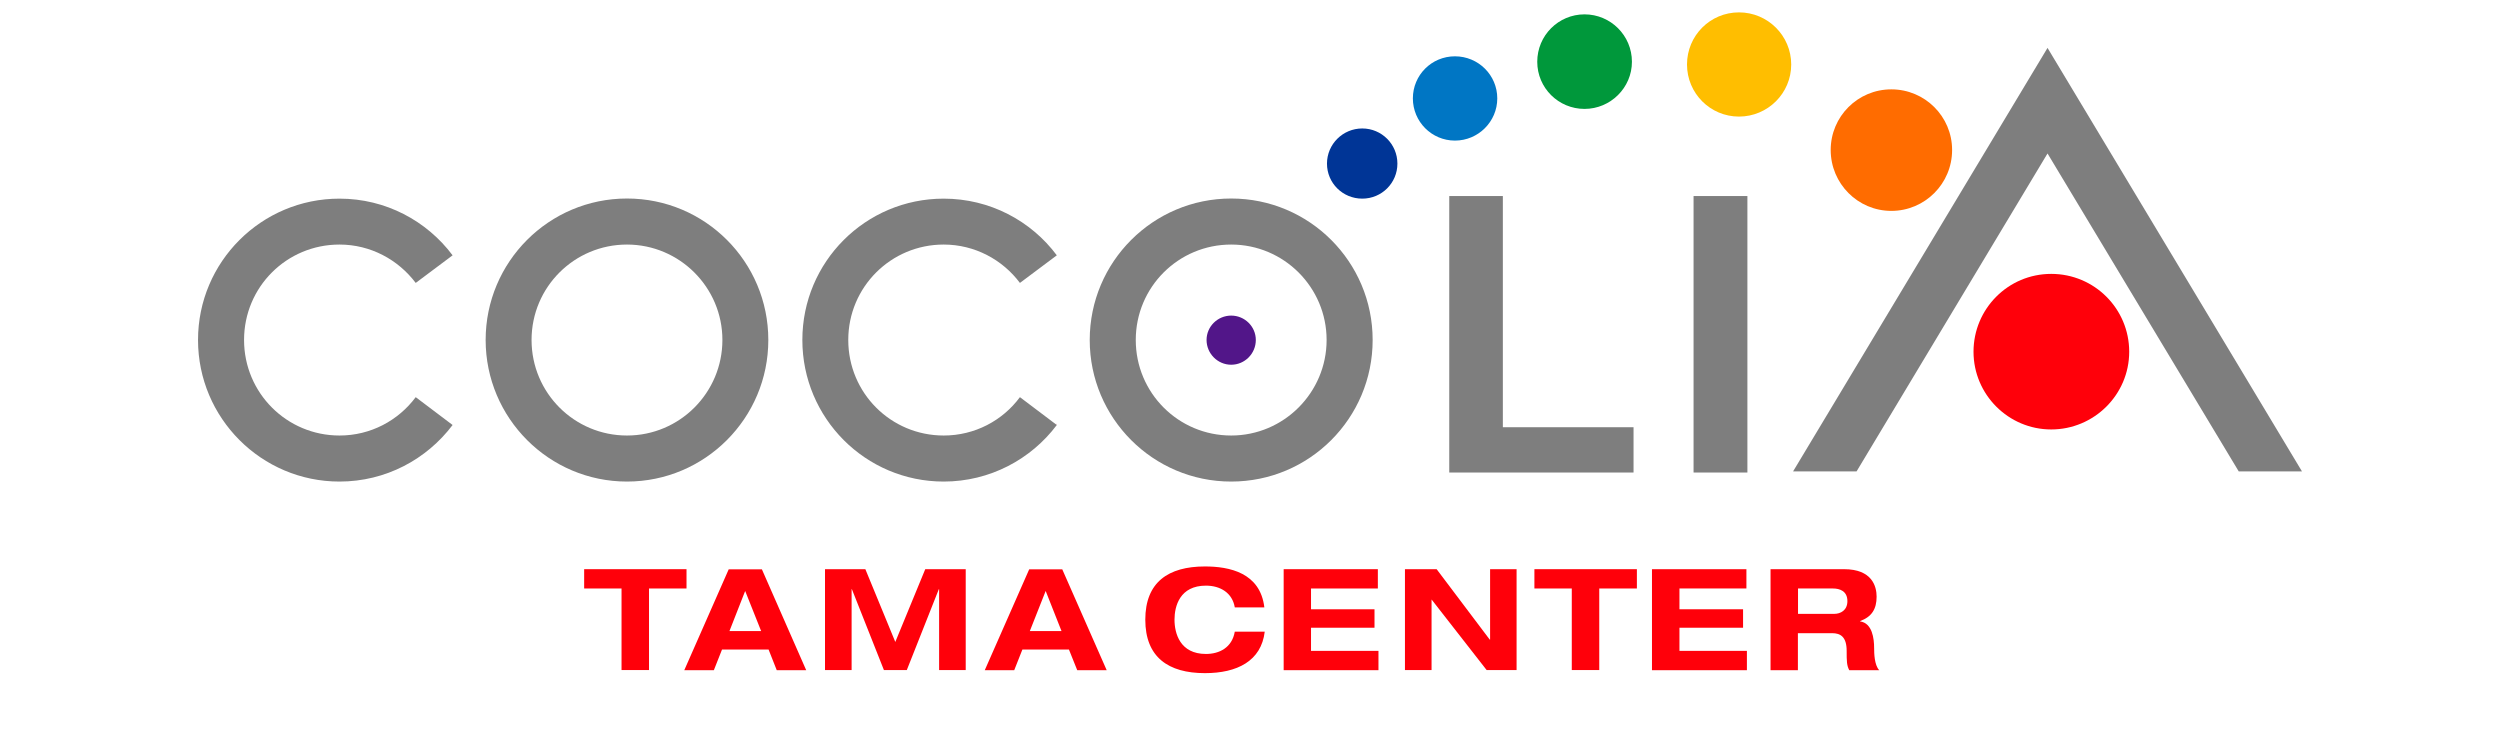<?xml version="1.0" encoding="UTF-8"?>
<svg id="_レイヤー_1" data-name="レイヤー 1" xmlns="http://www.w3.org/2000/svg" viewBox="0 0 202 60">
  <defs>
    <style>
      .cls-1 {
        fill: #521689;
      }

      .cls-2 {
        fill: #0076c4;
      }

      .cls-3 {
        fill: #00983b;
      }

      .cls-4 {
        fill: #ff5d81;
      }

      .cls-5 {
        fill: #ffbe00;
      }

      .cls-6 {
        fill: #ff6c00;
      }

      .cls-7 {
        fill: #003596;
      }

      .cls-8 {
        fill: #7e7e7e;
      }

      .cls-9 {
        fill: #ff000a;
      }
    </style>
  </defs>
  <path class="cls-4" d="M79.84,45.96h0s0,.02,0,.02v-.02Z"/>
  <polygon class="cls-4" points="85.39 20.47 85.39 20.49 85.39 20.49 85.39 20.47"/>
  <path class="cls-4" d="M85.39,34.23s-.02.03-.04.05l.04.03v-.08Z"/>
  <path class="cls-7" d="M112.91,13.22c0-1.57-1.27-2.84-2.84-2.84s-2.85,1.27-2.85,2.84,1.27,2.83,2.85,2.83,2.84-1.27,2.84-2.83Z"/>
  <path class="cls-1" d="M101.47,27.47c0-1.09-.9-1.97-1.99-1.97s-1.99.88-1.99,1.97.89,2,1.99,2,1.99-.9,1.99-2Z"/>
  <path class="cls-2" d="M120.98,7.95c0-1.88-1.53-3.4-3.42-3.4s-3.4,1.52-3.4,3.4,1.52,3.41,3.4,3.41,3.42-1.53,3.42-3.41Z"/>
  <path class="cls-3" d="M131.86,4.99c0-2.12-1.72-3.83-3.83-3.83s-3.82,1.71-3.82,3.83,1.72,3.81,3.82,3.81,3.83-1.71,3.83-3.81Z"/>
  <path class="cls-5" d="M144.73,5.21c0-2.32-1.89-4.21-4.22-4.21s-4.2,1.88-4.2,4.21,1.88,4.21,4.2,4.21,4.22-1.88,4.22-4.21Z"/>
  <path class="cls-6" d="M157.73,12.12c0-2.71-2.2-4.9-4.91-4.9s-4.9,2.19-4.9,4.9,2.19,4.92,4.9,4.92,4.91-2.2,4.91-4.92Z"/>
  <path class="cls-9" d="M172.04,28.42c0-3.47-2.81-6.29-6.3-6.29s-6.28,2.83-6.28,6.29,2.82,6.28,6.28,6.28,6.3-2.81,6.3-6.28Z"/>
  <path class="cls-8" d="M50.66,16.04c-6.31,0-11.42,5.12-11.42,11.43s5.12,11.44,11.42,11.44,11.42-5.12,11.42-11.44-5.11-11.43-11.42-11.43ZM50.66,35.19c-4.25,0-7.71-3.44-7.71-7.72s3.46-7.71,7.71-7.71,7.71,3.46,7.71,7.71-3.44,7.72-7.71,7.72Z"/>
  <path class="cls-8" d="M27.43,35.19c-4.26,0-7.71-3.44-7.71-7.72s3.44-7.71,7.71-7.71c2.52,0,4.75,1.23,6.16,3.1l2.98-2.23c-2.09-2.79-5.41-4.58-9.14-4.58-6.31,0-11.43,5.11-11.43,11.42s5.12,11.44,11.43,11.44c3.74,0,7.05-1.8,9.14-4.57l-2.98-2.25c-1.41,1.89-3.64,3.1-6.16,3.1Z"/>
  <path class="cls-8" d="M99.48,16.04c-6.31,0-11.43,5.12-11.43,11.43s5.11,11.44,11.43,11.44,11.43-5.12,11.43-11.44-5.12-11.43-11.43-11.43ZM99.48,35.19c-4.26,0-7.71-3.44-7.71-7.72s3.45-7.71,7.71-7.71,7.71,3.46,7.71,7.71-3.46,7.72-7.71,7.72Z"/>
  <path class="cls-8" d="M76.25,35.19c-4.27,0-7.71-3.44-7.71-7.72s3.45-7.71,7.71-7.71c2.52,0,4.76,1.23,6.16,3.1l2.98-2.23c-2.08-2.79-5.41-4.58-9.14-4.58-6.32,0-11.42,5.11-11.42,11.42s5.1,11.44,11.42,11.44c3.73,0,7.06-1.8,9.14-4.57l-2.98-2.25c-1.4,1.89-3.64,3.1-6.16,3.1Z"/>
  <polygon class="cls-8" points="168 8.13 165.44 3.87 162.88 8.13 144.88 38.09 150.01 38.09 165.44 12.4 180.89 38.09 186 38.09 168 8.13"/>
  <polygon class="cls-8" points="117.1 15.84 117.1 33.82 117.1 38.18 121.43 38.18 131.99 38.18 131.99 34.52 121.43 34.52 121.43 15.84 117.1 15.84"/>
  <rect class="cls-8" x="136.84" y="15.84" width="4.35" height="22.34"/>
  <g>
    <path class="cls-9" d="M50.22,47.55h-3.02v-1.56h8.27v1.56h-3.03v6.59h-2.22v-6.59Z"/>
    <path class="cls-9" d="M62.09,52.48h-3.75l-.66,1.67h-2.39l3.59-8.15h2.68l3.58,8.15h-2.38l-.66-1.67ZM60.21,47.75l-1.27,3.24h2.56l-1.29-3.24Z"/>
    <path class="cls-9" d="M74.77,45.99h3.26v8.15h-2.15v-6.54h-.02l-2.59,6.54h-1.85l-2.59-6.54h-.02v6.54h-2.15v-8.15h3.26l2.42,5.88,2.42-5.88Z"/>
    <path class="cls-9" d="M86.36,52.48h-3.75l-.66,1.67h-2.38l3.59-8.15h2.67l3.59,8.15h-2.38l-.67-1.67ZM84.49,47.75l-1.28,3.24h2.56l-1.28-3.24Z"/>
    <path class="cls-9" d="M99.77,49.07c-.2-1.17-1.17-1.75-2.33-1.75-2.11,0-2.54,1.65-2.54,2.75s.44,2.77,2.54,2.77c1.08,0,2.11-.51,2.33-1.8h2.42c-.28,2.37-2.23,3.35-4.83,3.35-2.96,0-4.82-1.29-4.82-4.32s1.86-4.3,4.82-4.3c1.97,0,4.47.5,4.8,3.31h-2.39Z"/>
    <path class="cls-9" d="M103.72,45.99h7.61v1.56h-5.4v1.68h5.13v1.49h-5.13v1.87h5.45v1.56h-7.66v-8.15Z"/>
    <path class="cls-9" d="M120.4,45.99h2.14v8.15h-2.42l-4.44-5.69h-.01v5.69h-2.15v-8.15h2.56l4.29,5.69h.03v-5.69Z"/>
    <path class="cls-9" d="M127.01,47.55h-3.03v-1.56h8.28v1.56h-3.04v6.59h-2.22v-6.59Z"/>
    <path class="cls-9" d="M133.48,45.99h7.63v1.56h-5.41v1.68h5.14v1.49h-5.14v1.87h5.45v1.56h-7.67v-8.15Z"/>
    <path class="cls-9" d="M143.06,45.99h5.94c2.26,0,2.63,1.38,2.63,2.22,0,1.01-.4,1.63-1.33,1.97v.03c.98.14,1.13,1.38,1.13,2.16,0,.41.02,1.37.41,1.78h-2.42c-.2-.38-.21-.71-.21-1.56,0-1.14-.5-1.43-1.18-1.43h-2.76v2.99h-2.21v-8.15ZM145.27,49.6h2.94c.5,0,1.06-.28,1.06-1.03,0-.82-.63-1.02-1.16-1.02h-2.83v2.05Z"/>
  </g>
</svg>